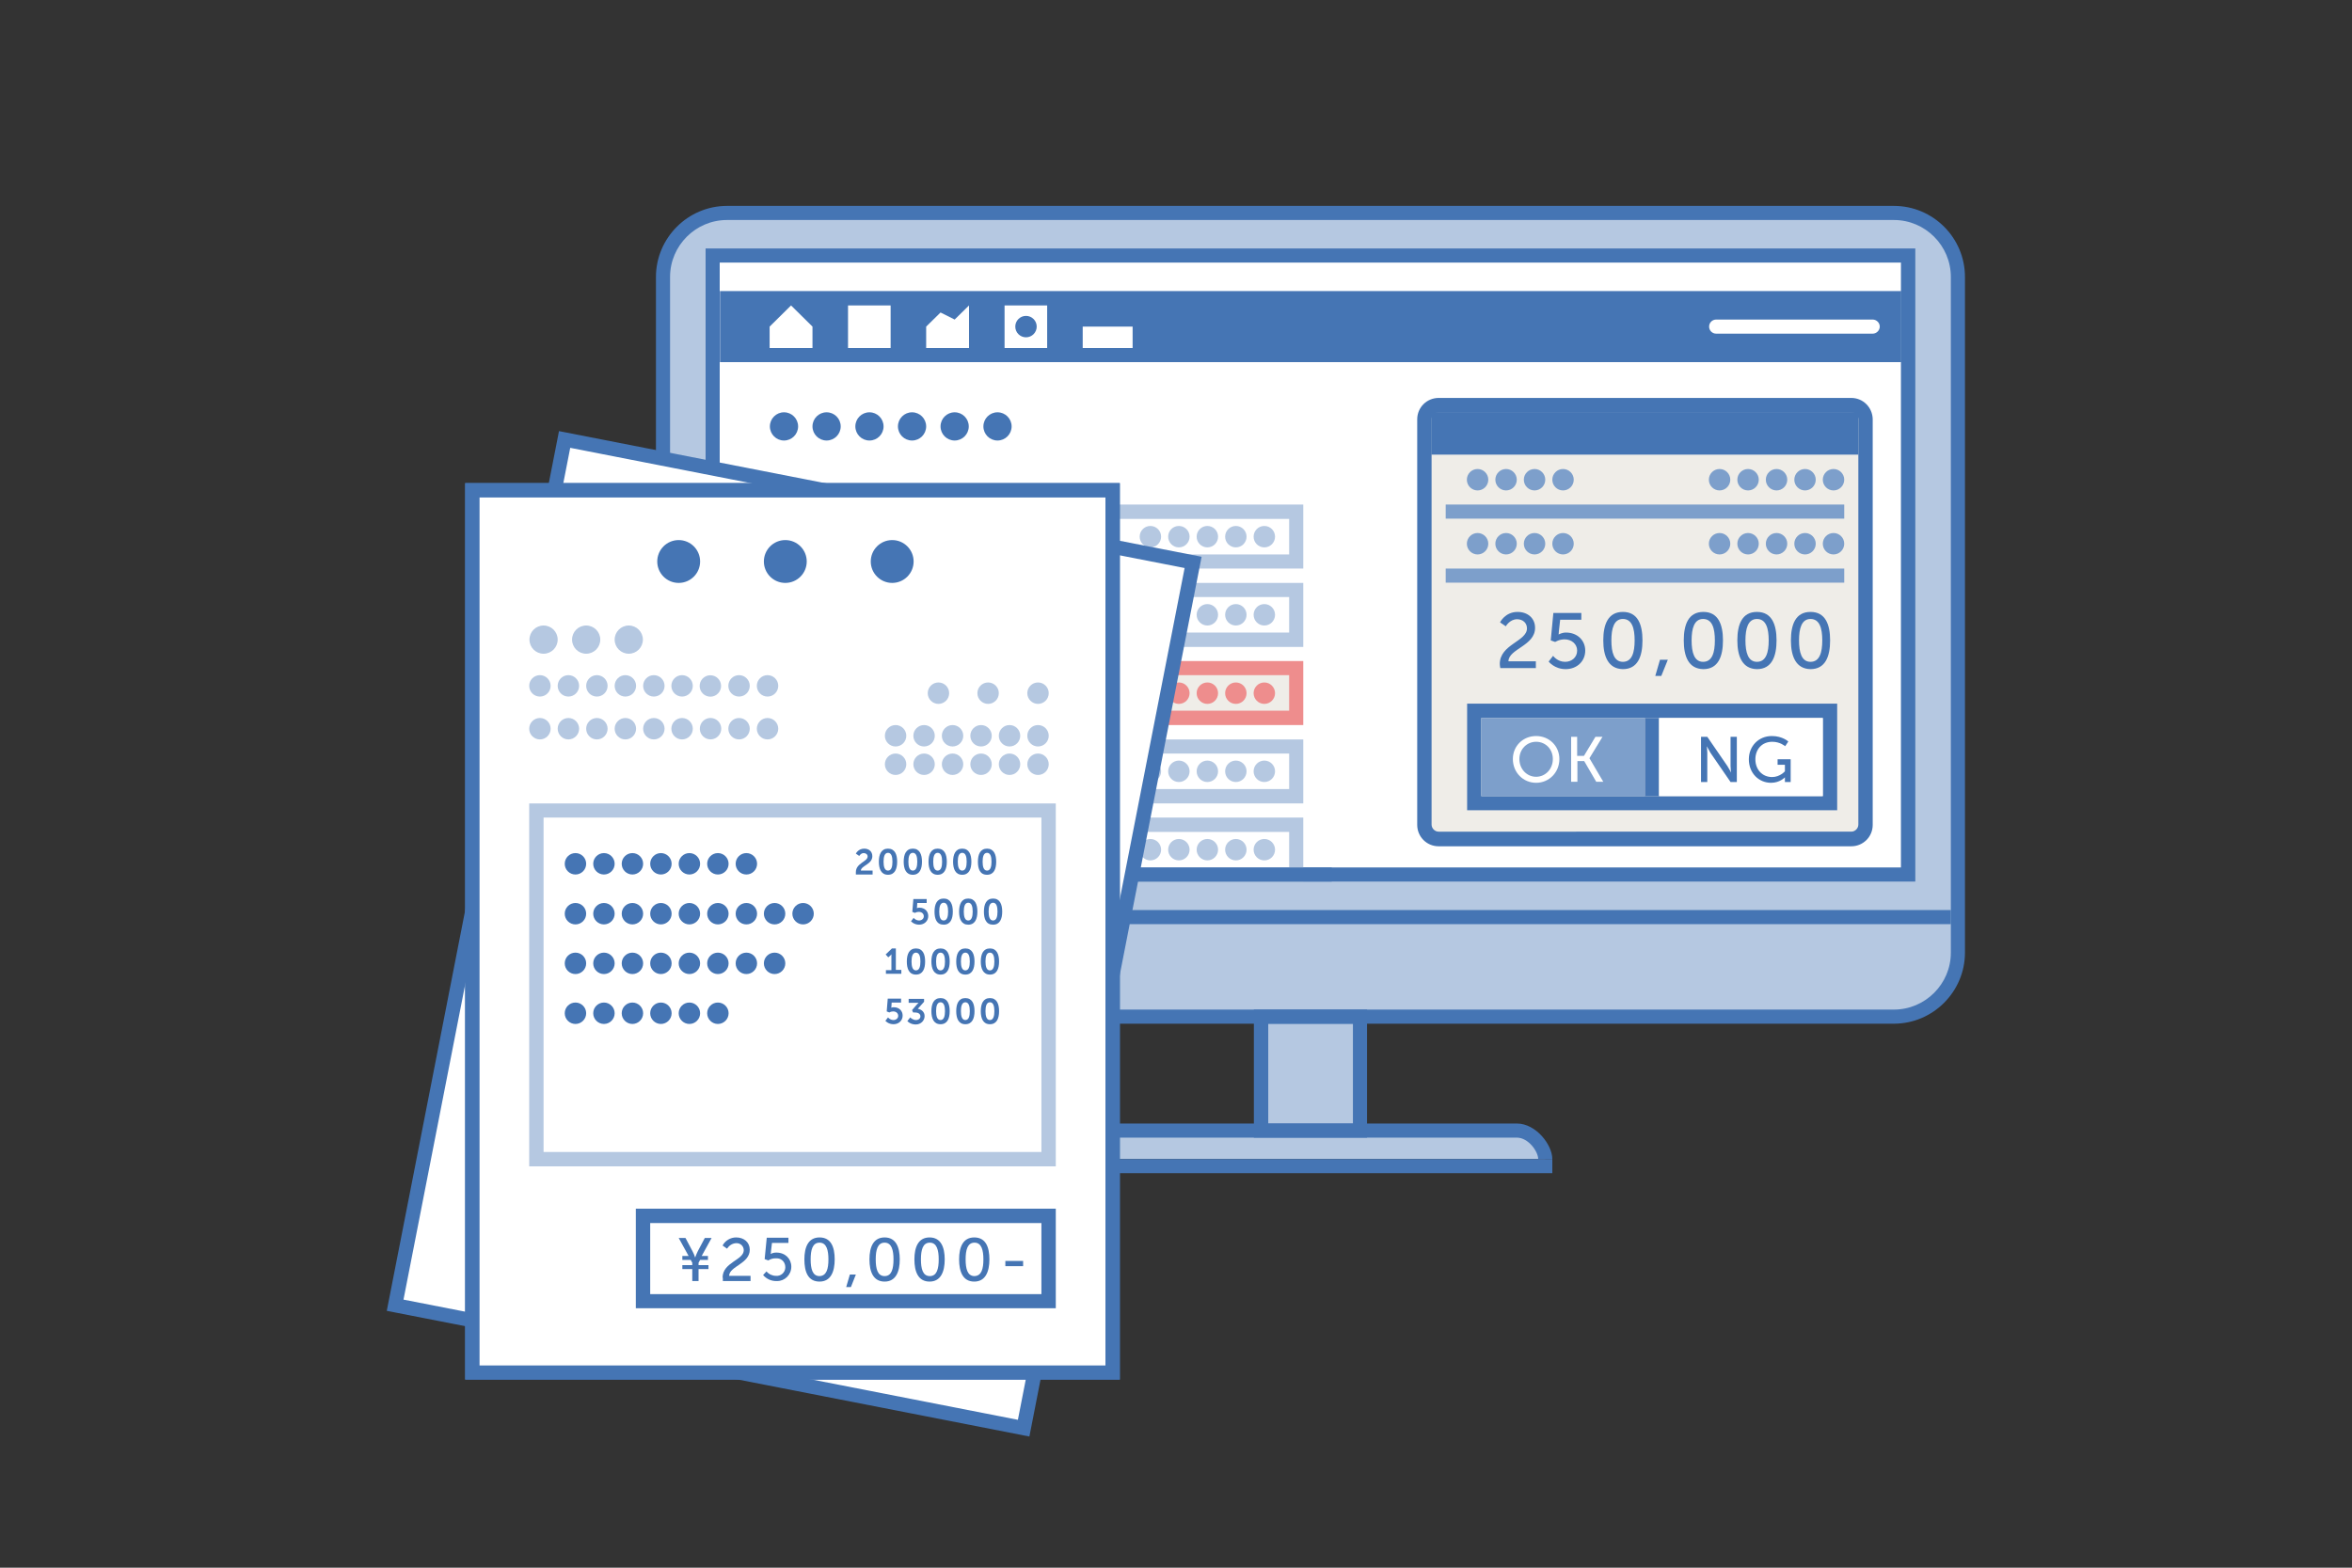 <?xml version="1.0" encoding="utf-8"?>
<!-- Generator: Adobe Illustrator 23.0.1, SVG Export Plug-In . SVG Version: 6.00 Build 0)  -->
<svg version="1.1" id="レイヤー_1" xmlns="http://www.w3.org/2000/svg" xmlns:xlink="http://www.w3.org/1999/xlink" x="0px"
	 y="0px" viewBox="0 0 900 600" style="enable-background:new 0 0 900 600;" xml:space="preserve">
<rect x="0" y="0" width="900" height="600" fill="#333333" stroke="none"/>
<style type="text/css">
	.st0{fill:none;}
	.st1{fill:#B5C8E1;}
	.st2{fill:#4575B4;}
	.st3{fill:#FFFFFF;}
	.st4{fill:#EFEDE8;}
	.st5{enable-background:new    ;}
	.st6{fill:#7D9FCB;}
	.st7{fill:#B1DB86;}
	.st8{fill:#EE8D8D;}
</style>
<title>20181004_mt03+</title>
<g id="レイヤー_2_1_">
	<g id="レイヤー_1-2">
		<rect x="41.6" y="-77.8" class="st0" width="816.8" height="816.8"/>
		<path class="st1" d="M278.2,389.1c-13.5,0-24.5-11-24.5-24.5l0,0V106c0-13.5,11-24.5,24.5-24.5h446.5c13.5,0,24.5,11,24.5,24.5
			v258.7c0,13.5-11,24.5-24.5,24.5l0,0H278.2z"/>
		<path class="st2" d="M724.7,84.2c12,0,21.8,9.8,21.8,21.8v258.6c0,12-9.8,21.8-21.8,21.8H278.2c-12,0-21.8-9.8-21.8-21.8V106
			c0-12,9.8-21.8,21.8-21.8H724.7 M724.7,78.8H278.2c-15,0-27.2,12.3-27.2,27.2v258.6c0,15,12.3,27.2,27.2,27.2h446.5
			c15,0,27.2-12.3,27.2-27.2V106C751.9,91,739.7,78.8,724.7,78.8z"/>
		<rect x="256.4" y="348.3" class="st2" width="490.1" height="5.4"/>
		<rect x="272.8" y="97.8" class="st3" width="457.4" height="236.9"/>
		<path class="st2" d="M727.4,100.5V332h-452V100.5H727.4 M732.9,95.1H270v242.3h462.9V95.1z"/>
		<path class="st1" d="M580.4,432.7H422.5c-6,0-10.9,5.4-10.9,10.9h179.7C591.1,437.7,586.3,432.9,580.4,432.7z"/>
		<rect x="482.6" y="389.1" class="st1" width="37.8" height="43.6"/>
		<path class="st2" d="M517.7,391.9V430h-32.4v-38.1H517.7 M523.1,386.4h-43.3v49h43.3V386.4z"/>
		<path class="st2" d="M422.5,435.4h157.9c4.5,0,8.2,5.4,8.2,8.2h5.4c0-5.4-6.2-13.6-13.6-13.6H422.5c-7.5,0-13.6,8.2-13.6,13.6h5.4
			C414.3,440.9,418.1,435.4,422.5,435.4z"/>
		<rect x="408.9" y="443.6" class="st2" width="185.1" height="5.4"/>
		<rect x="275.5" y="111.4" class="st2" width="452" height="27.2"/>
		<path class="st3" d="M719.3,125c0,1.5-1.3,2.7-2.7,2.7h-59.9c-1.5,0-2.7-1.2-2.7-2.7l0,0l0,0c0-1.5,1.2-2.7,2.7-2.7h59.9
			C718,122.3,719.3,123.5,719.3,125z"/>
		<rect x="324.5" y="116.9" class="st3" width="16.3" height="16.3"/>
		<rect x="414.3" y="125" class="st3" width="19.1" height="8.2"/>
		<rect x="384.4" y="116.9" class="st3" width="16.3" height="16.3"/>
		<polygon class="st3" points="370.8,133.2 354.4,133.2 354.4,125 359.9,119.6 365.3,122.3 370.8,116.9 		"/>
		<polygon class="st3" points="302.7,116.9 294.5,125 294.5,133.2 310.9,133.2 310.9,125 		"/>
		<circle class="st2" cx="392.6" cy="125" r="4.1"/>
		<path class="st4" d="M550.5,321.1c-3,0-5.4-2.5-5.4-5.4l0,0V160.4c0-3,2.5-5.4,5.4-5.4h157.9c3,0,5.4,2.5,5.4,5.4v155.2
			c0,3-2.5,5.4-5.4,5.4l0,0H550.5z"/>
		<path class="st2" d="M708.4,157.7c1.5,0,2.7,1.3,2.7,2.7v155.2c0,1.5-1.3,2.7-2.7,2.7H550.5c-1.5,0-2.7-1.3-2.7-2.7V160.4
			c0-1.5,1.3-2.7,2.7-2.7H708.4 M708.4,152.3H550.5c-4.5,0-8.2,3.6-8.2,8.2v155.2c0,4.5,3.6,8.2,8.2,8.2h157.9
			c4.5,0,8.2-3.6,8.2-8.2V160.4C716.5,155.9,712.9,152.3,708.4,152.3z"/>
		<g class="st5">
			<path class="st2" d="M573.9,254.1c0-7.5,10.4-8.6,10.4-13.6c0-2.1-1.6-3.5-3.8-3.5c-2.8,0-4.3,2.7-4.3,2.7l-2.2-1.5
				c0,0,1.9-4,6.7-4c3.9,0,6.7,2.4,6.7,6.1c0,6.9-10.1,8-10.2,12.8h10.5v2.6h-13.6C574,255.1,573.9,254.6,573.9,254.1z"/>
			<path class="st2" d="M594.3,251c0,0,1.6,2.3,4.6,2.3c2.5,0,4.6-1.7,4.6-4.3c0-2.5-2.1-4.3-4.8-4.3c-2.1,0-3.6,1-3.6,1l-1.7-0.6
				l1-10.5h10.7v2.6h-8.1l-0.5,4.5c0,0.6-0.1,1.1-0.1,1.1h0.1c0,0,1.2-0.7,2.7-0.7c4.5,0,7.4,3.1,7.4,6.9c0,4.1-3.2,7.1-7.5,7.1
				c-4.3,0-6.5-2.9-6.5-2.9L594.3,251z"/>
		</g>
		<g class="st5">
			<path class="st2" d="M613.5,245.1c0-6.1,1.8-10.9,7.5-10.9c5.7,0,7.5,4.8,7.5,10.9c0,6.1-1.8,11-7.5,11
				C615.4,256,613.5,251.2,613.5,245.1z M625.5,245.1c0-4.6-1-8.2-4.5-8.2c-3.4,0-4.4,3.6-4.4,8.2c0,4.6,1,8.2,4.4,8.2
				C624.5,253.3,625.5,249.7,625.5,245.1z"/>
		</g>
		<g class="st5">
			<path class="st2" d="M635.2,252.5h3l-2.5,6.2h-2.3L635.2,252.5z"/>
		</g>
		<g class="st5">
			<path class="st2" d="M644.3,245.1c0-6.1,1.8-10.9,7.5-10.9c5.7,0,7.5,4.8,7.5,10.9c0,6.1-1.8,11-7.5,11
				C646.1,256,644.3,251.2,644.3,245.1z M656.2,245.1c0-4.6-1-8.2-4.5-8.2c-3.4,0-4.4,3.6-4.4,8.2c0,4.6,1,8.2,4.4,8.2
				C655.2,253.3,656.2,249.7,656.2,245.1z"/>
			<path class="st2" d="M664.8,245.1c0-6.1,1.8-10.9,7.5-10.9c5.7,0,7.5,4.8,7.5,10.9c0,6.1-1.8,11-7.5,11
				C666.7,256,664.8,251.2,664.8,245.1z M676.8,245.1c0-4.6-1-8.2-4.5-8.2c-3.4,0-4.4,3.6-4.4,8.2c0,4.6,1,8.2,4.4,8.2
				C675.8,253.3,676.8,249.7,676.8,245.1z"/>
			<path class="st2" d="M685.3,245.1c0-6.1,1.8-10.9,7.5-10.9c5.7,0,7.5,4.8,7.5,10.9c0,6.1-1.8,11-7.5,11
				C687.2,256,685.3,251.2,685.3,245.1z M697.3,245.1c0-4.6-1-8.2-4.5-8.2c-3.4,0-4.4,3.6-4.4,8.2c0,4.6,1,8.2,4.4,8.2
				C696.3,253.3,697.3,249.7,697.3,245.1z"/>
		</g>
		<rect x="547.7" y="157.7" class="st2" width="163.4" height="16.3"/>
		<rect x="553.2" y="193.1" class="st6" width="152.5" height="5.4"/>
		<rect x="553.2" y="217.6" class="st6" width="152.5" height="5.4"/>
		<circle class="st6" cx="565.4" cy="183.6" r="4.1"/>
		<circle class="st6" cx="576.3" cy="183.6" r="4.1"/>
		<circle class="st6" cx="587.2" cy="183.6" r="4.1"/>
		<circle class="st6" cx="598.1" cy="183.6" r="4.1"/>
		<circle class="st6" cx="668.9" cy="183.6" r="4.1"/>
		<circle class="st6" cx="658" cy="183.6" r="4.1"/>
		<circle class="st6" cx="679.8" cy="183.6" r="4.1"/>
		<circle class="st6" cx="690.7" cy="183.6" r="4.1"/>
		<circle class="st6" cx="701.6" cy="183.6" r="4.1"/>
		<circle class="st6" cx="565.4" cy="208.1" r="4.1"/>
		<circle class="st6" cx="576.3" cy="208.1" r="4.1"/>
		<circle class="st6" cx="587.2" cy="208.1" r="4.1"/>
		<circle class="st6" cx="598.1" cy="208.1" r="4.1"/>
		<circle class="st6" cx="668.9" cy="208.1" r="4.1"/>
		<circle class="st6" cx="658" cy="208.1" r="4.1"/>
		<circle class="st6" cx="679.8" cy="208.1" r="4.1"/>
		<circle class="st6" cx="690.7" cy="208.1" r="4.1"/>
		<circle class="st6" cx="701.6" cy="208.1" r="4.1"/>
		<circle class="st1" cx="309.5" cy="235.3" r="4.1"/>
		<circle class="st1" cx="320.4" cy="235.3" r="4.1"/>
		<circle class="st1" cx="331.3" cy="235.3" r="4.1"/>
		<circle class="st1" cx="342.2" cy="235.3" r="4.1"/>
		<circle class="st7" cx="374.9" cy="235.3" r="4.1"/>
		<circle class="st7" cx="385.7" cy="235.3" r="4.1"/>
		<circle class="st7" cx="396.6" cy="235.3" r="4.1"/>
		<circle class="st7" cx="407.5" cy="235.3" r="4.1"/>
		<circle class="st1" cx="440.2" cy="235.3" r="4.1"/>
		<circle class="st1" cx="451.1" cy="235.3" r="4.1"/>
		<circle class="st1" cx="462" cy="235.3" r="4.1"/>
		<circle class="st1" cx="472.9" cy="235.3" r="4.1"/>
		<circle class="st1" cx="483.8" cy="235.3" r="4.1"/>
		<path class="st1" d="M493.3,228.5v13.6H300v-13.6H493.3 M498.7,223.1H294.5v24.5h204.2V223.1z"/>
		<circle class="st1" cx="309.5" cy="205.4" r="4.1"/>
		<circle class="st1" cx="320.4" cy="205.4" r="4.1"/>
		<circle class="st1" cx="331.3" cy="205.4" r="4.1"/>
		<circle class="st1" cx="342.2" cy="205.4" r="4.1"/>
		<circle class="st7" cx="374.9" cy="205.4" r="4.1"/>
		<circle class="st7" cx="385.7" cy="205.4" r="4.1"/>
		<circle class="st7" cx="396.6" cy="205.4" r="4.1"/>
		<circle class="st7" cx="407.5" cy="205.4" r="4.1"/>
		<circle class="st1" cx="440.2" cy="205.4" r="4.1"/>
		<circle class="st1" cx="451.1" cy="205.4" r="4.1"/>
		<circle class="st1" cx="462" cy="205.4" r="4.1"/>
		<circle class="st1" cx="472.9" cy="205.4" r="4.1"/>
		<circle class="st1" cx="483.8" cy="205.4" r="4.1"/>
		<path class="st1" d="M493.3,198.6v13.6H300v-13.6H493.3 M498.7,193.1H294.5v24.5h204.2V193.1z"/>
		<rect x="297.3" y="255.7" class="st4" width="198.8" height="19.1"/>
		<path class="st8" d="M493.3,258.4v13.6H300v-13.6H493.3 M498.7,253H294.5v24.5h204.2V253z"/>
		<circle class="st8" cx="309.5" cy="265.3" r="4.1"/>
		<circle class="st8" cx="320.4" cy="265.3" r="4.1"/>
		<circle class="st8" cx="331.3" cy="265.3" r="4.1"/>
		<circle class="st8" cx="342.2" cy="265.3" r="4.1"/>
		<circle class="st8" cx="374.9" cy="265.3" r="4.1"/>
		<circle class="st8" cx="385.7" cy="265.3" r="4.1"/>
		<circle class="st8" cx="396.6" cy="265.3" r="4.1"/>
		<circle class="st8" cx="407.5" cy="265.3" r="4.1"/>
		<circle class="st8" cx="440.2" cy="265.3" r="4.1"/>
		<circle class="st8" cx="451.1" cy="265.3" r="4.1"/>
		<circle class="st8" cx="462" cy="265.3" r="4.1"/>
		<circle class="st8" cx="472.9" cy="265.3" r="4.1"/>
		<circle class="st8" cx="483.8" cy="265.3" r="4.1"/>
		<circle class="st1" cx="309.5" cy="295.2" r="4.1"/>
		<circle class="st1" cx="320.4" cy="295.2" r="4.1"/>
		<circle class="st1" cx="331.3" cy="295.2" r="4.1"/>
		<circle class="st1" cx="342.2" cy="295.2" r="4.1"/>
		<circle class="st7" cx="374.9" cy="295.2" r="4.1"/>
		<circle class="st7" cx="385.7" cy="295.2" r="4.1"/>
		<circle class="st7" cx="396.6" cy="295.2" r="4.1"/>
		<circle class="st7" cx="407.5" cy="295.2" r="4.1"/>
		<circle class="st1" cx="440.2" cy="295.2" r="4.1"/>
		<circle class="st1" cx="451.1" cy="295.2" r="4.1"/>
		<circle class="st1" cx="462" cy="295.2" r="4.1"/>
		<circle class="st1" cx="472.9" cy="295.2" r="4.1"/>
		<circle class="st1" cx="483.8" cy="295.2" r="4.1"/>
		<path class="st1" d="M493.3,288.4V302H300v-13.6H493.3 M498.7,283H294.5v24.5h204.2V283z"/>
		<circle class="st1" cx="309.5" cy="325.2" r="4.1"/>
		<circle class="st1" cx="320.4" cy="325.2" r="4.1"/>
		<circle class="st1" cx="331.3" cy="325.2" r="4.1"/>
		<circle class="st1" cx="342.2" cy="325.2" r="4.1"/>
		<circle class="st7" cx="374.9" cy="325.2" r="4.1"/>
		<circle class="st7" cx="385.7" cy="325.2" r="4.1"/>
		<circle class="st7" cx="396.6" cy="325.2" r="4.1"/>
		<circle class="st7" cx="407.5" cy="325.2" r="4.1"/>
		<circle class="st1" cx="440.2" cy="325.2" r="4.1"/>
		<circle class="st1" cx="451.1" cy="325.2" r="4.1"/>
		<circle class="st1" cx="462" cy="325.2" r="4.1"/>
		<circle class="st1" cx="472.9" cy="325.2" r="4.1"/>
		<circle class="st1" cx="483.8" cy="325.2" r="4.1"/>
		<path class="st1" d="M493.3,318.3V332H300v-13.6H493.3 M498.7,312.9H294.5v24.5h204.2V312.9z"/>
		<rect x="291.8" y="332" class="st2" width="217.8" height="5.4"/>
		<path class="st2" d="M697.5,274.8v29.9H566.8v-29.9H697.5 M702.9,269.3H561.4v40.8h141.6V269.3z"/>
		<rect x="629.4" y="274.8" class="st2" width="5.4" height="29.9"/>
		<rect x="634.9" y="274.8" class="st3" width="62.6" height="29.9"/>
		<rect x="566.8" y="274.8" class="st6" width="62.6" height="29.9"/>
		<g class="st5">
			<path class="st2" d="M650.9,282h2.4l7.7,11.2c0.6,0.9,1.4,2.5,1.4,2.5h0c0,0-0.2-1.5-0.2-2.5V282h2.4v17.3h-2.4l-7.7-11.2
				c-0.6-1-1.4-2.5-1.4-2.5h0c0,0,0.2,1.5,0.2,2.5v11.2h-2.4V282z"/>
			<path class="st2" d="M678,281.7c4.1,0,6.3,2.1,6.3,2.1l-1.2,1.8c0,0-1.9-1.7-4.9-1.7c-4.1,0-6.5,3-6.5,6.7c0,4,2.7,6.8,6.4,6.8
				c3,0,4.9-2.2,4.9-2.2v-2.5h-2.8v-2.1h5v8.7H683v-1.1c0-0.4,0-0.7,0-0.7h0c0,0-1.9,2.1-5.3,2.1c-4.7,0-8.5-3.7-8.5-9
				C669.2,285.6,672.9,281.7,678,281.7z"/>
		</g>
		<g class="st5">
			<path class="st3" d="M587.8,281.7c5,0,8.9,3.8,8.9,8.8c0,5.1-3.9,9.1-8.9,9.1c-5,0-8.9-4-8.9-9.1
				C578.9,285.5,582.8,281.7,587.8,281.7z M587.8,297.3c3.5,0,6.4-2.9,6.4-6.8c0-3.8-2.8-6.6-6.4-6.6c-3.5,0-6.4,2.8-6.4,6.6
				C581.4,294.4,584.3,297.3,587.8,297.3z"/>
			<path class="st3" d="M601.1,282h2.4v7.3h2.6l4.4-7.3h2.7l-5,8.2v0l5.3,9h-2.7l-4.6-7.9h-2.6v7.9h-2.4V282z"/>
		</g>
		<circle class="st2" cx="300" cy="163.2" r="5.4"/>
		<circle class="st2" cx="316.3" cy="163.2" r="5.4"/>
		<circle class="st2" cx="332.7" cy="163.2" r="5.4"/>
		<circle class="st2" cx="349" cy="163.2" r="5.4"/>
		<circle class="st2" cx="365.3" cy="163.2" r="5.4"/>
		<circle class="st2" cx="381.7" cy="163.2" r="5.4"/>
		
			<rect x="135" y="234.8" transform="matrix(0.192 -0.981 0.981 0.192 -105.169 587.008)" class="st3" width="337.6" height="245"/>
		<path class="st2" d="M218.2,171.4l235.1,46l-63.8,326l-235.1-46L218.2,171.4 M213.9,165l-65.9,336.7l245.9,48.1l65.9-336.7
			L213.9,165L213.9,165z"/>
		<rect x="180.7" y="187.7" class="st3" width="245" height="337.6"/>
		<path class="st2" d="M423,190.4v332.2H183.5V190.4H423 M428.5,184.9H178V528h250.5V184.9z"/>
		<rect x="180.7" y="187.7" class="st3" width="245" height="337.6"/>
		<path class="st2" d="M423,190.4v332.2H183.5V190.4H423 M428.5,184.9H178V528h250.5V184.9z"/>
		<circle class="st2" cx="259.7" cy="214.9" r="8.2"/>
		<circle class="st1" cx="208" cy="244.8" r="5.4"/>
		<circle class="st1" cx="206.6" cy="262.5" r="4.1"/>
		<circle class="st1" cx="217.5" cy="262.5" r="4.1"/>
		<circle class="st1" cx="228.4" cy="262.5" r="4.1"/>
		<circle class="st1" cx="239.3" cy="262.5" r="4.1"/>
		<circle class="st1" cx="250.2" cy="262.5" r="4.1"/>
		<circle class="st1" cx="261" cy="262.5" r="4.1"/>
		
			<ellipse transform="matrix(0.16 -0.987 0.987 0.16 -30.765 488.906)" class="st1" cx="271.9" cy="262.5" rx="4.1" ry="4.1"/>
		<circle class="st1" cx="282.8" cy="262.5" r="4.1"/>
		<circle class="st1" cx="293.7" cy="262.5" r="4.1"/>
		<circle class="st1" cx="206.6" cy="278.9" r="4.1"/>
		<circle class="st1" cx="217.5" cy="278.9" r="4.1"/>
		<circle class="st1" cx="228.4" cy="278.9" r="4.1"/>
		<circle class="st1" cx="239.3" cy="278.9" r="4.1"/>
		<circle class="st1" cx="250.2" cy="278.9" r="4.1"/>
		<circle class="st1" cx="261" cy="278.9" r="4.1"/>
		
			<ellipse transform="matrix(0.16 -0.987 0.987 0.16 -46.89 502.626)" class="st1" cx="271.9" cy="278.9" rx="4.1" ry="4.1"/>
		<circle class="st1" cx="282.8" cy="278.9" r="4.1"/>
		<circle class="st1" cx="293.7" cy="278.9" r="4.1"/>
		<circle class="st1" cx="342.7" cy="281.6" r="4.1"/>
		<circle class="st1" cx="353.6" cy="281.6" r="4.1"/>
		<circle class="st1" cx="364.5" cy="281.6" r="4.1"/>
		<circle class="st1" cx="375.4" cy="281.6" r="4.1"/>
		<circle class="st1" cx="386.3" cy="281.6" r="4.1"/>
		<circle class="st1" cx="397.2" cy="281.6" r="4.1"/>
		<circle class="st1" cx="342.7" cy="292.5" r="4.1"/>
		<circle class="st1" cx="353.6" cy="292.5" r="4.1"/>
		<circle class="st1" cx="364.5" cy="292.5" r="4.1"/>
		<circle class="st1" cx="375.4" cy="292.5" r="4.1"/>
		<circle class="st1" cx="386.3" cy="292.5" r="4.1"/>
		<circle class="st1" cx="397.2" cy="292.5" r="4.1"/>
		<circle class="st1" cx="359.1" cy="265.3" r="4.1"/>
		<circle class="st1" cx="378.1" cy="265.3" r="4.1"/>
		<circle class="st1" cx="397.2" cy="265.3" r="4.1"/>
		<circle class="st1" cx="224.3" cy="244.8" r="5.4"/>
		<circle class="st1" cx="240.6" cy="244.8" r="5.4"/>
		<circle class="st2" cx="300.5" cy="214.9" r="8.2"/>
		<circle class="st2" cx="341.4" cy="214.9" r="8.2"/>
		<rect x="246.1" y="465.4" class="st3" width="155.2" height="32.7"/>
		<path class="st2" d="M398.5,468.1v27.2H248.8v-27.2H398.5 M404,462.6H243.3v38.1H404V462.6z"/>
		<path class="st2" d="M261.1,480.7h2.4l-3.8-6.9h2.6l2.7,5.1c0.4,0.7,0.7,1.5,1,2.4l0,0c0.3-0.8,0.6-1.6,1-2.4l2.7-5.1h2.6
			l-3.8,6.9h2.4v1.5h-3l-0.6,1.1v0.9h3.8v1.5h-3.8v4.6h-2.4v-4.6h-3.8v-1.5h3.8v-0.9l-0.6-1.1h-3.2V480.7z"/>
		<path class="st2" d="M276.5,489c0-5.9,8.1-6.7,8.1-10.5c0-1.5-1.2-2.7-2.7-2.7c-0.1,0-0.2,0-0.3,0c-1.4,0.1-2.6,0.9-3.4,2.1
			l-1.7-1.2c1-1.9,3-3.1,5.2-3.1c3,0,5.2,1.9,5.2,4.7c0,5.4-7.8,6.3-7.9,10h8.2v2h-10.6V489z"/>
		<path class="st2" d="M293.3,486.6c0.9,1.1,2.3,1.7,3.6,1.7c1.8,0.2,3.5-1.2,3.6-3.1c0.1-1.9-1.2-3.5-3.1-3.6c-0.3,0-0.5,0-0.7,0
			c-1,0-1.9,0.3-2.7,0.8l-1.4-0.5l0.8-8.2h8.3v2h-6.3l-0.4,3.4c0,0.3,0,0.5-0.1,0.8h0.1c0.6-0.4,1.4-0.5,2.1-0.5
			c3.4,0,5.7,2.4,5.7,5.4c0,3.1-2.5,5.5-5.4,5.5c-0.1,0-0.2,0-0.4,0c-1.9,0-3.7-0.8-5-2.3L293.3,486.6z"/>
		<path class="st2" d="M307.8,482c0-4.7,1.5-8.4,5.8-8.4c4.4,0,5.8,3.7,5.8,8.4s-1.5,8.5-5.8,8.5C309.2,490.5,307.8,486.8,307.8,482
			z M317,482c0-3.5-0.7-6.4-3.4-6.4c-2.7,0-3.4,2.8-3.4,6.4s0.7,6.4,3.4,6.4C316.3,488.3,317,485.6,317,482z"/>
		<path class="st2" d="M325.2,487.8h2.3l-1.9,4.8h-1.8L325.2,487.8z"/>
		<path class="st2" d="M332.7,482c0-4.7,1.5-8.4,5.8-8.4s5.8,3.7,5.8,8.4s-1.5,8.5-5.8,8.5S332.7,486.8,332.7,482z M341.9,482
			c0-3.5-0.7-6.4-3.4-6.4s-3.4,2.8-3.4,6.4s0.7,6.4,3.4,6.4S341.9,485.6,341.9,482z"/>
		<path class="st2" d="M349.9,482c0-4.7,1.5-8.4,5.8-8.4s5.8,3.7,5.8,8.4s-1.5,8.5-5.8,8.5S349.9,486.8,349.9,482z M359.2,482
			c0-3.5-0.7-6.4-3.4-6.4s-3.4,2.8-3.4,6.4s0.7,6.4,3.4,6.4S359.2,485.6,359.2,482z"/>
		<path class="st2" d="M367,482c0-4.7,1.5-8.4,5.8-8.4c4.4,0,5.8,3.7,5.8,8.4s-1.5,8.5-5.8,8.5C368.5,490.5,367,486.8,367,482z
			 M376.3,482c0-3.5-0.7-6.4-3.4-6.4c-2.7,0-3.4,2.8-3.4,6.4s0.7,6.4,3.4,6.4C375.6,488.3,376.3,485.6,376.3,482z"/>
		<path class="st2" d="M384.7,482.6h6.8v2h-6.8V482.6z"/>
		<path class="st1" d="M398.5,312.9v128H208v-128H398.5 M404,307.5H202.5v138.9H404V307.5z"/>
		<circle class="st2" cx="220.2" cy="330.6" r="4.1"/>
		<circle class="st2" cx="231.1" cy="330.6" r="4.1"/>
		<circle class="st2" cx="242" cy="330.6" r="4.1"/>
		<circle class="st2" cx="252.9" cy="330.6" r="4.1"/>
		<circle class="st2" cx="263.8" cy="330.6" r="4.1"/>
		<circle class="st2" cx="274.7" cy="330.6" r="4.1"/>
		<circle class="st2" cx="285.6" cy="330.6" r="4.1"/>
		<g class="st5">
			<path class="st2" d="M327.5,333.8c0-3.5,4.5-4,4.5-6c0-0.8-0.7-1.3-1.5-1.3c-1.1,0-1.7,1.1-1.7,1.1l-1.3-0.9c0,0,0.9-1.9,3.2-1.9
				c1.7,0,3.1,1,3.1,2.9c0,3.1-4.3,3.6-4.4,5.5h4.5v1.5h-6.4C327.5,334.4,327.5,334.1,327.5,333.8z"/>
			<path class="st2" d="M336.3,329.8c0-2.8,0.9-5,3.5-5c2.6,0,3.5,2.2,3.5,5c0,2.8-0.9,5-3.5,5C337.2,334.8,336.3,332.6,336.3,329.8
				z M341.5,329.8c0-1.9-0.4-3.4-1.7-3.4s-1.7,1.5-1.7,3.4c0,1.9,0.4,3.4,1.7,3.4S341.5,331.7,341.5,329.8z"/>
			<path class="st2" d="M345.8,329.8c0-2.8,0.9-5,3.5-5s3.5,2.2,3.5,5c0,2.8-0.9,5-3.5,5S345.8,332.6,345.8,329.8z M351,329.8
				c0-1.9-0.4-3.4-1.7-3.4s-1.7,1.5-1.7,3.4c0,1.9,0.4,3.4,1.7,3.4S351,331.7,351,329.8z"/>
			<path class="st2" d="M355.3,329.8c0-2.8,0.9-5,3.5-5s3.5,2.2,3.5,5c0,2.8-0.9,5-3.5,5S355.3,332.6,355.3,329.8z M360.5,329.8
				c0-1.9-0.4-3.4-1.7-3.4s-1.7,1.5-1.7,3.4c0,1.9,0.4,3.4,1.7,3.4S360.5,331.7,360.5,329.8z"/>
			<path class="st2" d="M364.7,329.8c0-2.8,0.9-5,3.5-5c2.6,0,3.5,2.2,3.5,5c0,2.8-0.9,5-3.5,5C365.6,334.8,364.7,332.6,364.7,329.8
				z M369.9,329.8c0-1.9-0.4-3.4-1.7-3.4s-1.7,1.5-1.7,3.4c0,1.9,0.4,3.4,1.7,3.4S369.9,331.7,369.9,329.8z"/>
			<path class="st2" d="M374.2,329.8c0-2.8,0.9-5,3.5-5c2.6,0,3.5,2.2,3.5,5c0,2.8-0.9,5-3.5,5C375,334.8,374.2,332.6,374.2,329.8z
				 M379.4,329.8c0-1.9-0.4-3.4-1.7-3.4s-1.7,1.5-1.7,3.4c0,1.9,0.4,3.4,1.7,3.4S379.4,331.7,379.4,329.8z"/>
		</g>
		<circle class="st2" cx="220.2" cy="349.7" r="4.1"/>
		<circle class="st2" cx="231.1" cy="349.7" r="4.1"/>
		<circle class="st2" cx="242" cy="349.7" r="4.1"/>
		<circle class="st2" cx="252.9" cy="349.7" r="4.1"/>
		<circle class="st2" cx="263.8" cy="349.7" r="4.1"/>
		<circle class="st2" cx="274.7" cy="349.7" r="4.1"/>
		<circle class="st2" cx="285.6" cy="349.7" r="4.1"/>
		<circle class="st2" cx="296.4" cy="349.7" r="4.1"/>
		<circle class="st2" cx="307.3" cy="349.7" r="4.1"/>
		<g class="st5">
			<path class="st2" d="M349.6,351.3c0,0,0.8,1,2.1,1c0.9,0,1.8-0.6,1.8-1.6c0-1-0.8-1.7-1.9-1.7c-0.9,0-1.5,0.4-1.5,0.4l-1-0.4
				l0.4-4.9h5.1v1.5H351l-0.1,1.6c0,0.3-0.1,0.4-0.1,0.4h0c0,0,0.4-0.2,1-0.2c2.1,0,3.4,1.4,3.4,3.2c0,1.9-1.5,3.3-3.5,3.3
				c-2,0-3.1-1.3-3.1-1.3L349.6,351.3z"/>
			<path class="st2" d="M357.6,348.9c0-2.8,0.9-5,3.5-5c2.6,0,3.5,2.2,3.5,5c0,2.8-0.9,5-3.5,5C358.4,353.9,357.6,351.7,357.6,348.9
				z M362.8,348.9c0-1.9-0.4-3.4-1.7-3.4s-1.7,1.5-1.7,3.4c0,1.9,0.4,3.4,1.7,3.4S362.8,350.8,362.8,348.9z"/>
			<path class="st2" d="M367,348.9c0-2.8,0.9-5,3.5-5s3.5,2.2,3.5,5c0,2.8-0.9,5-3.5,5S367,351.7,367,348.9z M372.2,348.9
				c0-1.9-0.4-3.4-1.7-3.4s-1.7,1.5-1.7,3.4c0,1.9,0.4,3.4,1.7,3.4S372.2,350.8,372.2,348.9z"/>
			<path class="st2" d="M376.5,348.9c0-2.8,0.9-5,3.5-5c2.6,0,3.5,2.2,3.5,5c0,2.8-0.9,5-3.5,5C377.3,353.9,376.5,351.7,376.5,348.9
				z M381.7,348.9c0-1.9-0.4-3.4-1.7-3.4s-1.7,1.5-1.7,3.4c0,1.9,0.4,3.4,1.7,3.4S381.7,350.8,381.7,348.9z"/>
		</g>
		<circle class="st2" cx="220.2" cy="368.7" r="4.1"/>
		<circle class="st2" cx="231.1" cy="368.7" r="4.1"/>
		<circle class="st2" cx="242" cy="368.7" r="4.1"/>
		<circle class="st2" cx="252.9" cy="368.7" r="4.1"/>
		<circle class="st2" cx="263.8" cy="368.7" r="4.1"/>
		<circle class="st2" cx="274.7" cy="368.7" r="4.1"/>
		<circle class="st2" cx="285.6" cy="368.7" r="4.1"/>
		<circle class="st2" cx="296.4" cy="368.7" r="4.1"/>
		<g class="st5">
			<path class="st2" d="M339,371.3h2.1v-5.4c0-0.3,0-0.7,0-0.7h0c0,0-0.1,0.2-0.4,0.5l-0.8,0.7l-1-1.1l2.4-2.3h1.5v8.2h2.1v1.5H339
				V371.3z"/>
			<path class="st2" d="M347,368c0-2.8,0.9-5,3.5-5c2.6,0,3.5,2.2,3.5,5c0,2.8-0.9,5-3.5,5C347.8,373,347,370.7,347,368z M352.2,368
				c0-1.9-0.4-3.4-1.7-3.4s-1.7,1.5-1.7,3.4c0,1.9,0.4,3.4,1.7,3.4S352.2,369.9,352.2,368z"/>
			<path class="st2" d="M356.4,368c0-2.8,0.9-5,3.5-5s3.5,2.2,3.5,5c0,2.8-0.9,5-3.5,5S356.4,370.7,356.4,368z M361.6,368
				c0-1.9-0.4-3.4-1.7-3.4s-1.7,1.5-1.7,3.4c0,1.9,0.4,3.4,1.7,3.4S361.6,369.9,361.6,368z"/>
			<path class="st2" d="M365.9,368c0-2.8,0.9-5,3.5-5c2.6,0,3.5,2.2,3.5,5c0,2.8-0.9,5-3.5,5C366.7,373,365.9,370.7,365.9,368z
				 M371.1,368c0-1.9-0.4-3.4-1.7-3.4s-1.7,1.5-1.7,3.4c0,1.9,0.4,3.4,1.7,3.4S371.1,369.9,371.1,368z"/>
			<path class="st2" d="M375.3,368c0-2.8,0.9-5,3.5-5c2.6,0,3.5,2.2,3.5,5c0,2.8-0.9,5-3.5,5C376.2,373,375.3,370.7,375.3,368z
				 M380.5,368c0-1.9-0.4-3.4-1.7-3.4s-1.7,1.5-1.7,3.4c0,1.9,0.4,3.4,1.7,3.4S380.5,369.9,380.5,368z"/>
		</g>
		<circle class="st2" cx="220.2" cy="387.8" r="4.1"/>
		<circle class="st2" cx="231.1" cy="387.8" r="4.1"/>
		<circle class="st2" cx="242" cy="387.8" r="4.1"/>
		<circle class="st2" cx="252.9" cy="387.8" r="4.1"/>
		<circle class="st2" cx="263.8" cy="387.8" r="4.1"/>
		<circle class="st2" cx="274.7" cy="387.8" r="4.1"/>
		<g class="st5">
			<path class="st2" d="M339.8,389.4c0,0,0.8,1,2.1,1c0.9,0,1.8-0.6,1.8-1.6c0-1-0.8-1.7-1.9-1.7c-0.9,0-1.5,0.4-1.5,0.4l-1-0.4
				l0.4-4.9h5.1v1.5h-3.6l-0.1,1.6c0,0.3-0.1,0.4-0.1,0.4h0c0,0,0.4-0.2,1-0.2c2.1,0,3.4,1.4,3.4,3.2c0,1.9-1.5,3.3-3.5,3.3
				c-2,0-3.1-1.3-3.1-1.3L339.8,389.4z"/>
			<path class="st2" d="M348.3,389.4c0,0,0.9,1,2.2,1c1,0,1.7-0.6,1.7-1.4c0-1-0.9-1.5-2.1-1.5h-0.7l-0.4-0.9l1.8-2.1
				c0.4-0.4,0.7-0.7,0.7-0.7v0c0,0-0.3,0-0.9,0h-2.9v-1.5h5.9v1.1l-2.4,2.7c1.3,0.2,2.6,1.1,2.6,2.8c0,1.6-1.3,3.2-3.4,3.2
				c-2.1,0-3.2-1.3-3.2-1.3L348.3,389.4z"/>
			<path class="st2" d="M356.4,387c0-2.8,0.9-5,3.5-5c2.6,0,3.5,2.2,3.5,5c0,2.8-0.9,5-3.5,5C357.3,392,356.4,389.8,356.4,387z
				 M361.6,387c0-1.9-0.4-3.4-1.7-3.4s-1.7,1.5-1.7,3.4c0,1.9,0.4,3.4,1.7,3.4S361.6,388.9,361.6,387z"/>
			<path class="st2" d="M365.9,387c0-2.8,0.9-5,3.5-5s3.5,2.2,3.5,5c0,2.8-0.9,5-3.5,5S365.9,389.8,365.9,387z M371.1,387
				c0-1.9-0.4-3.4-1.7-3.4s-1.7,1.5-1.7,3.4c0,1.9,0.4,3.4,1.7,3.4S371.1,388.9,371.1,387z"/>
			<path class="st2" d="M375.3,387c0-2.8,0.9-5,3.5-5c2.6,0,3.5,2.2,3.5,5c0,2.8-0.9,5-3.5,5C376.2,392,375.3,389.8,375.3,387z
				 M380.5,387c0-1.9-0.4-3.4-1.7-3.4s-1.7,1.5-1.7,3.4c0,1.9,0.4,3.4,1.7,3.4S380.5,388.9,380.5,387z"/>
		</g>
	</g>
</g>
</svg>
